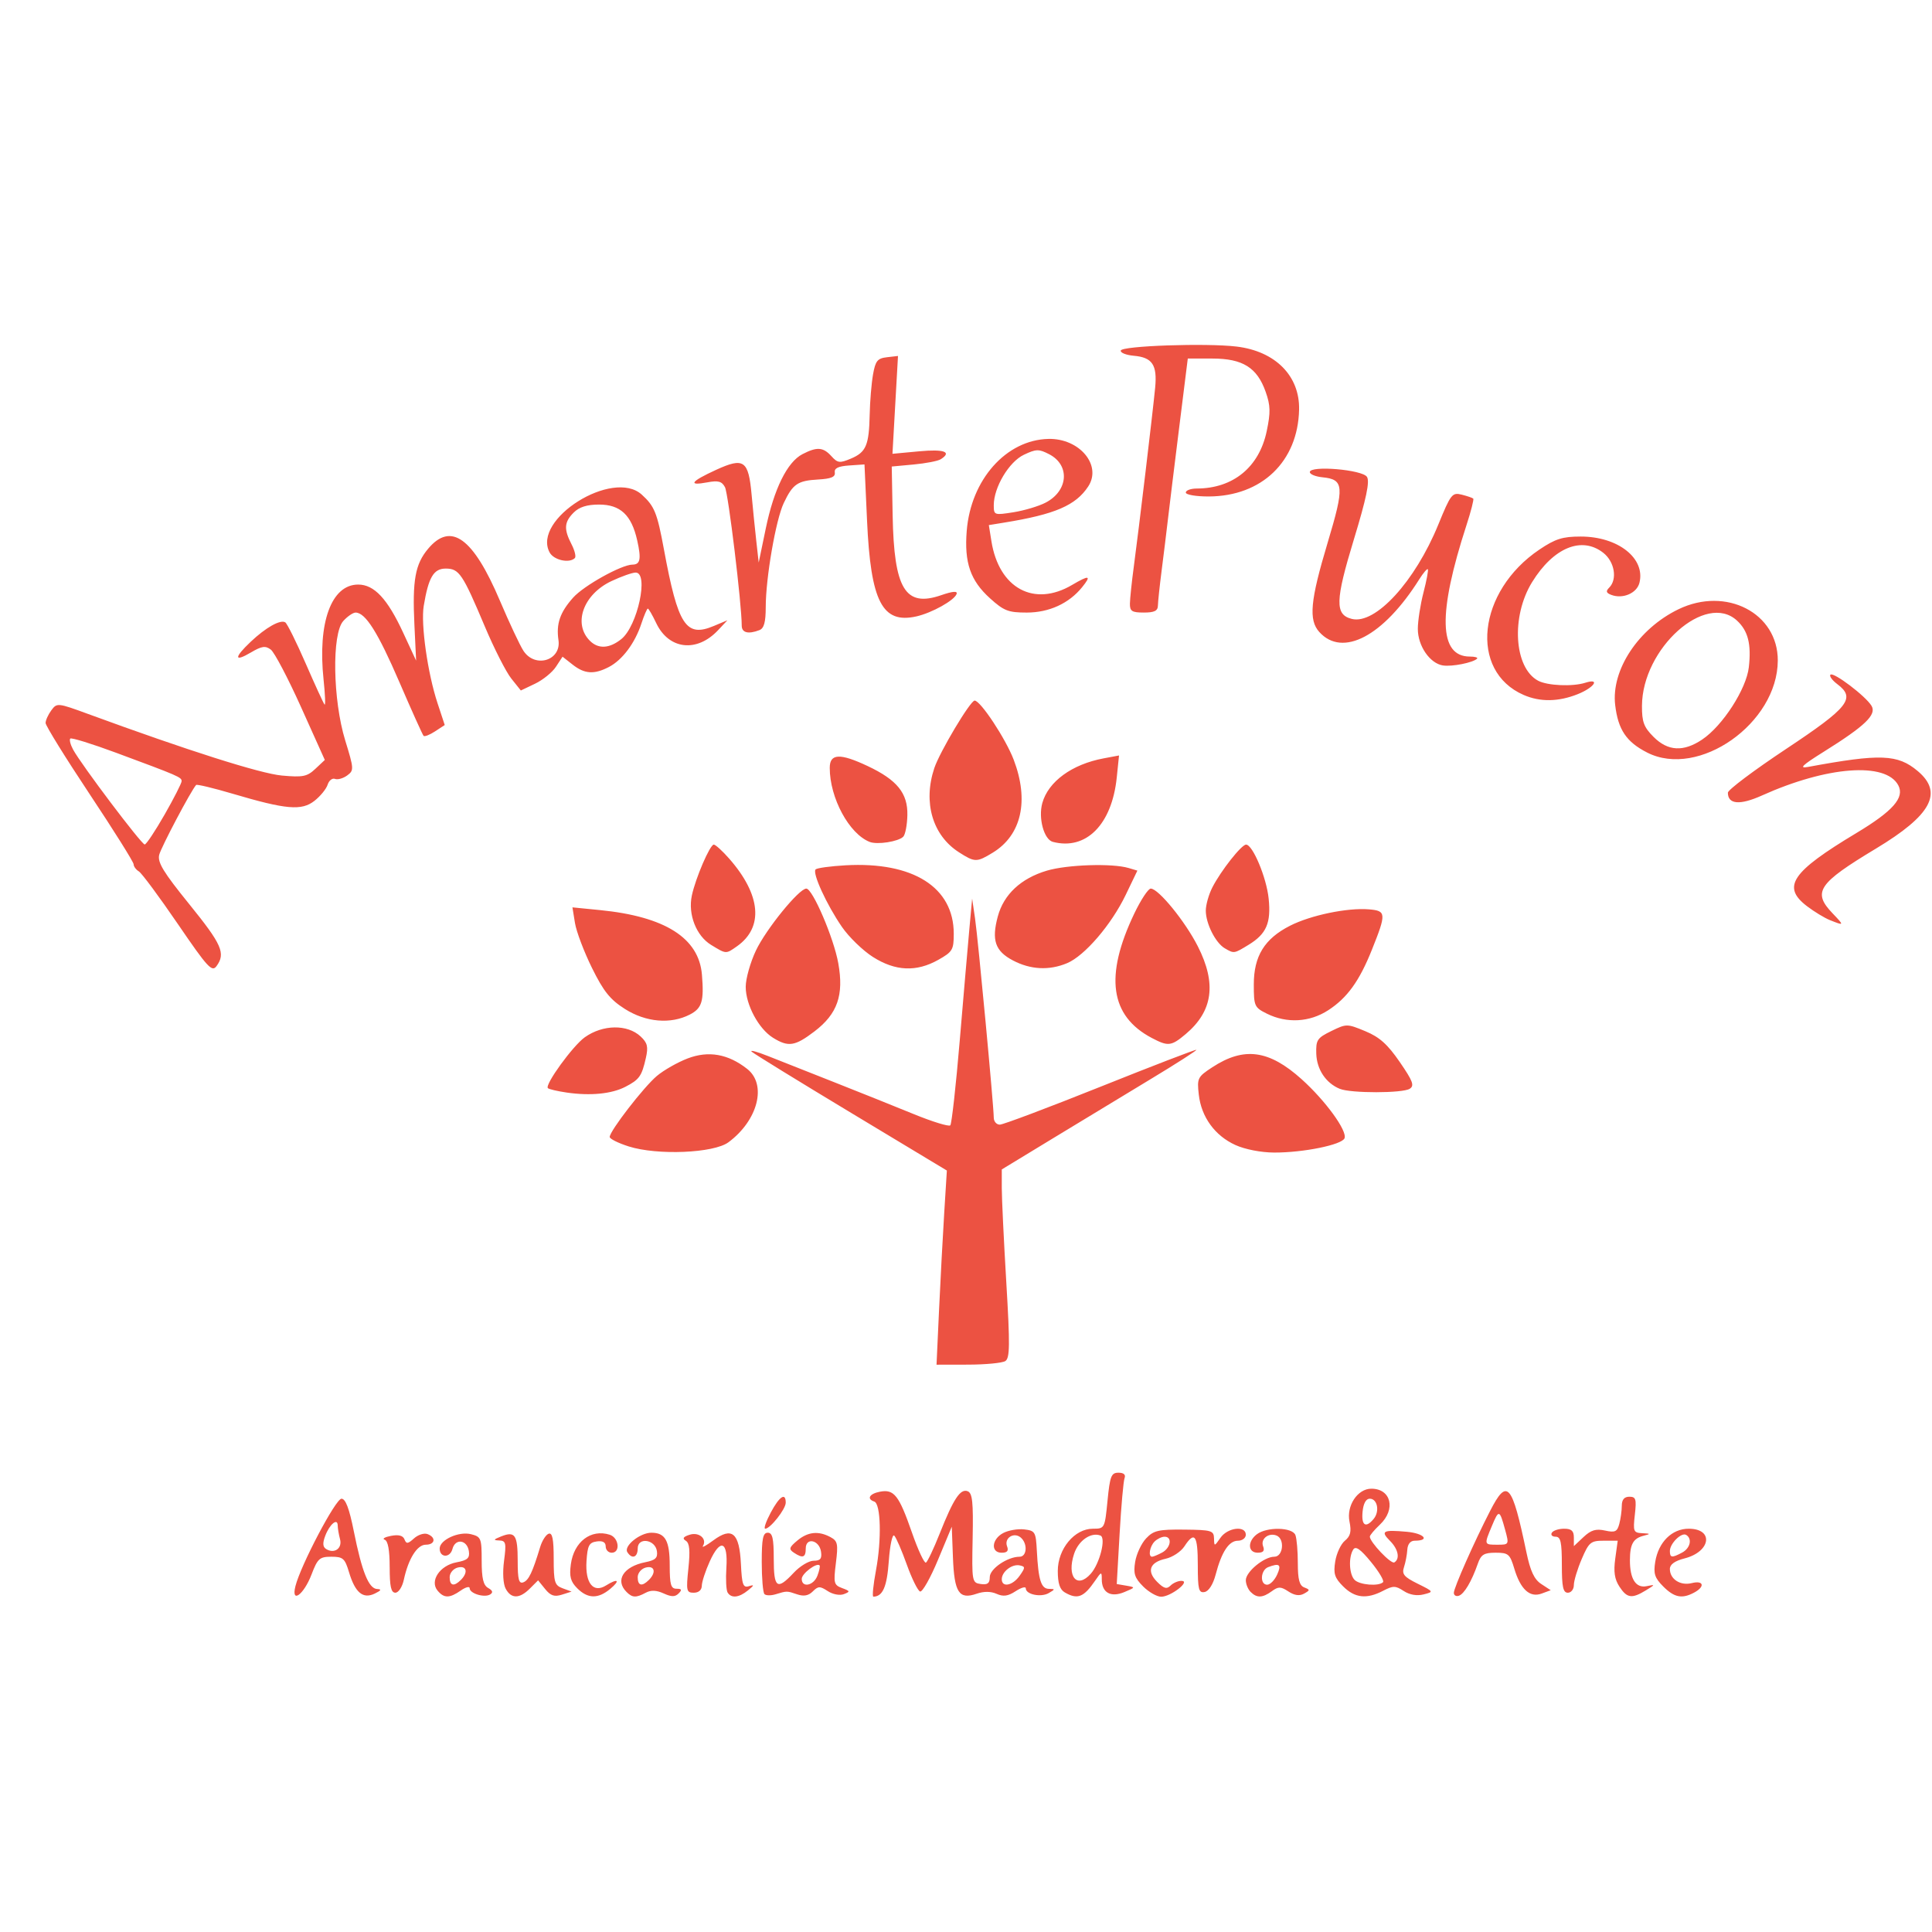 <?xml version="1.0" encoding="UTF-8" standalone="no"?>
<svg
   viewBox="0 0 300 300"
   version="1.1"
   id="svg31"
   sodipodi:docname="amarte.svg"
   width="300"
   height="300"
   inkscape:version="1.1.1 (3bf5ae0d25, 2021-09-20)"
   inkscape:export-filename="C:\Users\suitedoalex\sites\brave-logo-0.png"
   inkscape:export-xdpi="561.73712"
   inkscape:export-ydpi="561.73712"
   xmlns:inkscape="http://www.inkscape.org/namespaces/inkscape"
   xmlns:sodipodi="http://sodipodi.sourceforge.net/DTD/sodipodi-0.dtd"
   xmlns="http://www.w3.org/2000/svg"
   xmlns:svg="http://www.w3.org/2000/svg"
   xmlns:rdf="http://www.w3.org/1999/02/22-rdf-syntax-ns#"
   xmlns:cc="http://creativecommons.org/ns#"
   xmlns:dc="http://purl.org/dc/elements/1.1/">
  <sodipodi:namedview
     pagecolor="#ffffff"
     bordercolor="#666666"
     borderopacity="1"
     objecttolerance="10"
     gridtolerance="10"
     guidetolerance="10"
     inkscape:pageopacity="0"
     inkscape:pageshadow="2"
     inkscape:window-width="1920"
     inkscape:window-height="991"
     id="namedview33"
     showgrid="false"
     inkscape:zoom="0.5212857"
     inkscape:cx="-122.77337"
     inkscape:cy="279.11758"
     inkscape:window-x="1911"
     inkscape:window-y="-9"
     inkscape:window-maximized="1"
     inkscape:current-layer="g29"
     inkscape:pagecheckerboard="0"
     width="500px" />
  <defs
     id="defs17">
    <linearGradient
       x1="0.001"
       y1="61.706"
       x2="121.694"
       y2="61.706"
       id="a"
       gradientTransform="scale(0.923,1.084)"
       gradientUnits="userSpaceOnUse">
      <stop
         stop-color="#F50"
         offset="0%"
         id="stop2" />
      <stop
         stop-color="#F50"
         offset="40.988%"
         id="stop4" />
      <stop
         stop-color="#FF2000"
         offset="58.198%"
         id="stop6" />
      <stop
         stop-color="#FF2000"
         offset="100%"
         id="stop8" />
    </linearGradient>
    <linearGradient
       x1="5.831"
       y1="23.864"
       x2="51.882"
       y2="23.864"
       id="b"
       gradientTransform="scale(1.981,0.505)"
       gradientUnits="userSpaceOnUse">
      <stop
         stop-color="#FF452A"
         offset="0%"
         id="stop11" />
      <stop
         stop-color="#FF2000"
         offset="100%"
         id="stop13" />
    </linearGradient>
    <path
       d="M 87.884,13.077 76.372,0 H 35.94 L 24.428,13.077 c 0,0 -10.108,-2.811 -14.881,1.968 0,0 13.477,-1.218 18.11,6.325 0,0 12.495,2.39 14.18,2.39 1.684,0 5.334,-1.406 8.704,-2.53 3.369,-1.125 5.615,-1.133 5.615,-1.133 0,0 2.246,0.008 5.616,1.133 3.37,1.124 7.02,2.53 8.704,2.53 1.685,0 14.18,-2.39 14.18,-2.39 4.632,-7.543 18.11,-6.325 18.11,-6.325 -4.773,-4.78 -14.882,-1.968 -14.882,-1.968"
       id="c"
       inkscape:connector-curvature="0" />
  </defs>
  <g
     id="g29"
     style="fill:none;fill-rule:evenodd"
     transform="matrix(1.575,0,0,1.575,16.63,763.273)">
    <path
       style="fill:#ec5242;stroke-width:1;fill-opacity:1"
       d="m 18.567,-328.234 c 0.521,-2.075 3.969,-8.625 4.541,-8.625 0.404,0 0.766,0.955 1.217,3.214 0.799,3.995 1.469,5.653 2.299,5.688 0.465,0.019 0.399,0.144 -0.236,0.451 -1.156,0.558 -1.931,-0.084 -2.535,-2.102 -0.411,-1.371 -0.593,-1.531 -1.744,-1.531 -1.157,0 -1.352,0.174 -1.954,1.75 -0.764,2 -2.032,2.923 -1.588,1.156 z m 4.398,-4.636 c -0.123,-0.458 -0.226,-1.065 -0.229,-1.349 -0.008,-0.781 -0.792,-0.133 -1.228,1.015 -0.275,0.724 -0.25,1.097 0.087,1.306 0.811,0.501 1.613,-0.067 1.37,-0.971 z m 9.615,5.07 c -0.795,-0.958 0.226,-2.481 1.871,-2.789 1.078,-0.202 1.315,-0.414 1.218,-1.087 -0.163,-1.14 -1.339,-1.306 -1.62,-0.23 -0.237,0.907 -1.26,0.875 -1.26,-0.04 0,-0.855 1.881,-1.718 3.084,-1.416 0.998,0.251 1.057,0.396 1.057,2.605 0,1.751 0.161,2.43 0.642,2.699 0.443,0.248 0.503,0.445 0.194,0.637 -0.565,0.349 -2.019,-0.091 -2.019,-0.611 0,-0.215 -0.394,-0.114 -0.877,0.224 -1.103,0.772 -1.654,0.775 -2.29,0.008 z m 2.299,-1.052 c 0.748,-0.748 0.567,-1.449 -0.316,-1.219 -0.437,0.114 -0.789,0.538 -0.789,0.949 0,0.852 0.42,0.954 1.104,0.27 z m 4.418,0.868 c -0.251,-0.468 -0.316,-1.59 -0.16,-2.761 0.233,-1.755 0.18,-1.975 -0.479,-1.998 -0.609,-0.021 -0.577,-0.091 0.183,-0.395 1.375,-0.551 1.64,-0.163 1.64,2.403 0,1.843 0.116,2.286 0.556,2.118 0.533,-0.204 0.901,-0.976 1.659,-3.477 0.192,-0.633 0.571,-1.225 0.842,-1.315 0.361,-0.12 0.493,0.534 0.493,2.446 0,2.34 0.091,2.643 0.881,2.935 l 0.881,0.326 -0.955,0.303 c -0.736,0.234 -1.115,0.106 -1.65,-0.555 l -0.695,-0.858 -0.808,0.808 c -1.022,1.022 -1.846,1.029 -2.386,0.02 z m 7.054,-0.046 c -0.658,-0.658 -0.791,-1.157 -0.631,-2.356 0.299,-2.23 1.979,-3.511 3.832,-2.923 0.913,0.29 1.078,1.775 0.197,1.775 -0.325,0 -0.592,-0.279 -0.592,-0.619 0,-0.416 -0.291,-0.578 -0.887,-0.493 -0.752,0.107 -0.905,0.402 -1.005,1.935 -0.141,2.174 0.668,3.189 1.919,2.407 1.18,-0.737 1.451,-0.524 0.423,0.333 -1.201,1.001 -2.215,0.983 -3.256,-0.059 z m 4.858,0.361 c -1.152,-1.152 -0.3,-2.5 1.853,-2.93 1.002,-0.2 1.24,-0.426 1.146,-1.087 -0.166,-1.166 -1.894,-1.412 -1.894,-0.27 0,0.889 -0.574,1.089 -1.026,0.358 -0.37,-0.599 1.256,-1.908 2.371,-1.908 1.372,0 1.81,0.783 1.81,3.234 0,1.89 0.117,2.288 0.671,2.288 0.513,0 0.562,0.109 0.208,0.463 -0.354,0.354 -0.702,0.353 -1.482,-0.002 -0.704,-0.321 -1.248,-0.342 -1.76,-0.068 -0.961,0.514 -1.32,0.5 -1.897,-0.077 z m 2.209,-1.183 c 0.748,-0.748 0.567,-1.449 -0.316,-1.219 -0.437,0.114 -0.789,0.538 -0.789,0.949 0,0.852 0.42,0.954 1.104,0.27 z m 7.759,1.243 c -0.14,-0.227 -0.195,-1.321 -0.122,-2.431 0.175,-2.643 -0.592,-2.943 -1.637,-0.641 -0.427,0.941 -0.78,2.021 -0.785,2.401 -0.005,0.423 -0.312,0.69 -0.791,0.69 -0.723,0 -0.763,-0.185 -0.531,-2.405 0.184,-1.757 0.115,-2.489 -0.255,-2.718 -0.366,-0.226 -0.26,-0.391 0.383,-0.596 0.923,-0.293 1.74,0.409 1.301,1.118 -0.125,0.202 0.338,-0.05 1.028,-0.56 1.849,-1.367 2.571,-0.751 2.721,2.322 0.1,2.056 0.214,2.374 0.789,2.195 0.549,-0.172 0.532,-0.096 -0.094,0.414 -0.885,0.721 -1.642,0.801 -2.007,0.211 z m 3.632,0.155 c -0.147,-0.147 -0.267,-1.569 -0.267,-3.16 0,-2.308 0.12,-2.892 0.592,-2.892 0.465,0 0.592,0.548 0.592,2.564 0,2.91 0.328,3.14 1.972,1.381 0.608,-0.651 1.49,-1.183 1.961,-1.183 0.66,0 0.827,-0.201 0.729,-0.883 -0.166,-1.166 -1.507,-1.459 -1.507,-0.329 0,0.904 -0.294,1.005 -1.183,0.409 -0.505,-0.338 -0.455,-0.511 0.34,-1.177 1.045,-0.876 2.087,-0.988 3.277,-0.351 0.714,0.382 0.774,0.67 0.537,2.566 -0.246,1.97 -0.198,2.161 0.614,2.461 0.797,0.295 0.813,0.352 0.17,0.598 -0.402,0.154 -1.09,0.024 -1.584,-0.3 -0.768,-0.503 -0.947,-0.5 -1.478,0.032 -0.421,0.421 -0.886,0.508 -1.536,0.288 -1.032,-0.35 -0.996,-0.35 -2.143,-0.003 -0.45,0.136 -0.938,0.127 -1.085,-0.02 z m 5.221,-1.812 c 0.185,-0.488 0.283,-0.946 0.218,-1.018 -0.281,-0.312 -1.763,0.804 -1.763,1.328 0,0.909 1.172,0.674 1.544,-0.31 z m 5.775,-0.54 c 0.566,-3.013 0.477,-6.558 -0.17,-6.773 -0.777,-0.259 -0.479,-0.773 0.564,-0.972 1.388,-0.265 1.871,0.349 3.143,4.005 0.606,1.74 1.231,3.084 1.39,2.986 0.159,-0.098 0.765,-1.378 1.347,-2.844 1.373,-3.456 2.041,-4.47 2.764,-4.193 0.469,0.18 0.563,1.06 0.492,4.622 -0.085,4.292 -0.065,4.403 0.801,4.526 0.672,0.096 0.887,-0.07 0.887,-0.68 0,-0.818 1.742,-2.01 2.939,-2.01 0.739,0 0.811,-1.315 0.105,-1.901 -0.678,-0.562 -1.647,0.071 -1.338,0.875 0.172,0.447 0.016,0.631 -0.534,0.631 -1.095,0 -0.996,-1.327 0.146,-1.938 0.507,-0.271 1.439,-0.434 2.071,-0.362 1.082,0.123 1.155,0.246 1.252,2.103 0.151,2.893 0.42,3.746 1.186,3.759 0.638,0.011 0.637,0.039 -0.015,0.418 -0.764,0.445 -2.26,0.136 -2.26,-0.466 0,-0.207 -0.45,-0.082 -1,0.278 -0.75,0.492 -1.218,0.557 -1.874,0.263 -0.566,-0.254 -1.258,-0.259 -1.967,-0.013 -1.743,0.605 -2.211,-0.11 -2.342,-3.584 l -0.115,-3.022 -1.357,3.262 c -0.746,1.794 -1.541,3.201 -1.766,3.126 -0.225,-0.075 -0.815,-1.27 -1.311,-2.656 -0.496,-1.386 -1.052,-2.67 -1.236,-2.854 -0.184,-0.184 -0.425,0.939 -0.537,2.496 -0.183,2.557 -0.59,3.499 -1.521,3.523 -0.129,0.003 -0.013,-1.169 0.257,-2.605 z m 14.165,0.54 c 0.568,-0.807 0.568,-0.899 0.004,-1.019 -0.757,-0.16 -1.767,0.619 -1.767,1.363 0,0.848 1.072,0.638 1.763,-0.344 z m 4.449,1.645 c -0.49,-0.285 -0.69,-0.9 -0.69,-2.116 0,-2.18 1.649,-4.164 3.46,-4.164 1.161,0 1.174,-0.024 1.443,-2.761 0.239,-2.43 0.369,-2.761 1.079,-2.761 0.519,0 0.734,0.192 0.601,0.537 -0.113,0.295 -0.333,2.765 -0.488,5.488 l -0.282,4.951 0.939,0.161 c 0.926,0.159 0.923,0.168 -0.194,0.634 -1.336,0.558 -2.22,0.058 -2.22,-1.257 0,-0.784 -0.036,-0.776 -0.667,0.147 -1.114,1.628 -1.736,1.866 -2.981,1.141 z m 2.562,-1.842 c 0.884,-0.995 1.527,-3.547 0.949,-3.767 -0.936,-0.356 -2.163,0.498 -2.594,1.806 -0.745,2.256 0.289,3.488 1.646,1.961 z m 5.163,1.253 c -0.838,-0.838 -0.975,-1.261 -0.787,-2.423 0.126,-0.774 0.609,-1.813 1.075,-2.309 0.74,-0.787 1.214,-0.897 3.763,-0.871 2.684,0.028 2.918,0.096 2.937,0.859 0.02,0.818 0.028,0.817 0.64,-0.059 0.705,-1.01 2.495,-1.223 2.495,-0.296 0,0.325 -0.349,0.592 -0.775,0.592 -0.891,0 -1.611,1.096 -2.202,3.351 -0.249,0.951 -0.679,1.627 -1.085,1.705 -0.582,0.112 -0.672,-0.245 -0.672,-2.661 0,-2.956 -0.308,-3.385 -1.322,-1.838 -0.343,0.523 -1.174,1.073 -1.847,1.22 -1.574,0.346 -1.895,1.222 -0.835,2.283 0.657,0.657 0.943,0.736 1.317,0.362 0.263,-0.263 0.753,-0.472 1.089,-0.465 0.923,0.02 -1.065,1.565 -2.014,1.565 -0.42,0 -1.22,-0.457 -1.778,-1.015 z m 1.866,-3.338 c 0.859,-0.46 1.036,-1.564 0.25,-1.564 -0.282,0 -0.726,0.213 -0.986,0.473 -0.483,0.483 -0.653,1.499 -0.25,1.499 0.123,0 0.566,-0.184 0.986,-0.408 z m 8.73,3.879 c -0.26,-0.26 -0.473,-0.78 -0.473,-1.155 0,-0.832 1.804,-2.316 2.814,-2.316 0.873,0 1.048,-1.768 0.207,-2.091 -0.791,-0.303 -1.592,0.345 -1.316,1.065 0.172,0.447 0.016,0.631 -0.534,0.631 -0.972,0 -1.024,-1.105 -0.086,-1.817 0.99,-0.752 3.505,-0.702 3.803,0.075 0.132,0.343 0.239,1.591 0.239,2.773 0,1.612 0.159,2.21 0.635,2.393 0.578,0.222 0.576,0.277 -0.021,0.611 -0.446,0.249 -0.939,0.182 -1.539,-0.212 -0.756,-0.496 -0.991,-0.5 -1.632,-0.031 -0.919,0.672 -1.479,0.692 -2.097,0.074 z m 2.61,-1.696 c 0.456,-1 0.244,-1.179 -0.882,-0.747 -0.757,0.291 -0.837,1.733 -0.096,1.733 0.291,0 0.731,-0.444 0.978,-0.986 z m 6.515,1.154 c -0.846,-0.846 -0.976,-1.257 -0.783,-2.465 0.128,-0.798 0.556,-1.716 0.952,-2.042 0.552,-0.454 0.658,-0.892 0.455,-1.882 -0.321,-1.562 0.795,-3.246 2.152,-3.246 1.96,0 2.443,2.043 0.839,3.55 -0.542,0.51 -0.986,1.039 -0.986,1.176 0,0.54 2.094,2.74 2.417,2.54 0.578,-0.357 0.385,-1.308 -0.431,-2.124 -0.965,-0.965 -0.698,-1.108 1.661,-0.894 1.707,0.155 2.338,0.88 0.767,0.88 -0.413,0 -0.687,0.338 -0.72,0.887 -0.029,0.488 -0.176,1.261 -0.327,1.718 -0.228,0.692 -0.003,0.965 1.344,1.631 1.599,0.791 1.606,0.804 0.581,1.061 -0.656,0.165 -1.373,0.04 -1.953,-0.34 -0.81,-0.531 -1.045,-0.533 -2.029,-0.02 -1.622,0.846 -2.79,0.718 -3.938,-0.43 z m 3.928,-0.416 c 0.136,-0.136 -0.395,-1.032 -1.181,-1.991 -1.042,-1.271 -1.517,-1.605 -1.754,-1.231 -0.482,0.76 -0.405,2.456 0.136,2.997 0.498,0.498 2.375,0.649 2.798,0.225 z m -0.921,-6.241 c 0.614,-0.74 0.373,-1.991 -0.384,-1.991 -0.373,0 -0.631,0.466 -0.71,1.282 -0.131,1.363 0.313,1.651 1.094,0.709 z m 7.904,7.29 c 0,-0.495 1.996,-5.003 3.582,-8.089 1.676,-3.262 2.15,-2.72 3.572,4.085 0.389,1.862 0.769,2.677 1.462,3.131 l 0.937,0.614 -0.89,0.329 c -1.169,0.432 -2.086,-0.402 -2.702,-2.455 -0.432,-1.442 -0.584,-1.571 -1.845,-1.571 -1.145,0 -1.438,0.181 -1.753,1.085 -0.61,1.748 -1.341,2.982 -1.87,3.157 -0.271,0.09 -0.493,-0.038 -0.493,-0.285 z m 5.054,-6.224 c -0.545,-1.995 -0.615,-2.015 -1.302,-0.369 -0.779,1.865 -0.784,1.848 0.555,1.848 1.139,0 1.147,-0.015 0.748,-1.479 z m 11.271,5.61 c -0.48,-0.732 -0.589,-1.465 -0.411,-2.761 l 0.242,-1.765 h -1.387 c -1.272,0 -1.451,0.15 -2.162,1.808 -0.426,0.994 -0.775,2.148 -0.775,2.564 0,0.416 -0.266,0.756 -0.592,0.756 -0.47,0 -0.592,-0.57 -0.592,-2.761 0,-2.238 -0.117,-2.761 -0.615,-2.761 -0.338,0 -0.505,-0.177 -0.371,-0.394 0.134,-0.217 0.677,-0.394 1.207,-0.394 0.726,0 0.963,0.211 0.963,0.858 v 0.858 l 0.954,-0.896 c 0.734,-0.69 1.222,-0.837 2.118,-0.64 0.989,0.217 1.201,0.119 1.407,-0.652 0.134,-0.499 0.246,-1.307 0.248,-1.795 0.003,-0.603 0.242,-0.887 0.746,-0.887 0.644,0 0.714,0.231 0.54,1.775 -0.186,1.654 -0.136,1.778 0.739,1.821 0.813,0.04 0.833,0.072 0.15,0.243 -1.045,0.261 -1.367,0.823 -1.374,2.4 -0.008,1.881 0.586,2.801 1.665,2.576 0.852,-0.178 0.848,-0.159 -0.093,0.416 -1.381,0.844 -1.858,0.777 -2.607,-0.366 z m 4.317,-0.018 c -0.838,-0.838 -0.975,-1.261 -0.787,-2.423 0.316,-1.949 1.647,-3.267 3.299,-3.267 2.506,0 2.184,2.27 -0.416,2.929 -0.95,0.241 -1.44,0.594 -1.44,1.036 0,1.01 1.037,1.679 2.164,1.396 1.172,-0.294 1.328,0.347 0.228,0.936 -1.196,0.64 -1.953,0.489 -3.049,-0.607 z m 1.866,-3.338 c 0.802,-0.429 1.016,-1.361 0.4,-1.741 -0.463,-0.286 -1.609,0.845 -1.609,1.586 0,0.671 0.198,0.696 1.209,0.155 z m -127.425,1.427 c 0,-1.674 -0.167,-2.587 -0.493,-2.696 -0.271,-0.091 0.009,-0.261 0.623,-0.379 0.754,-0.144 1.185,-0.032 1.331,0.346 0.179,0.468 0.334,0.452 0.94,-0.097 0.399,-0.361 0.998,-0.552 1.332,-0.424 0.867,0.333 0.749,1.046 -0.172,1.046 -0.849,0 -1.719,1.387 -2.163,3.451 -0.154,0.715 -0.524,1.282 -0.836,1.282 -0.426,0 -0.56,-0.607 -0.56,-2.531 z m 37.563,-5.358 c 0.864,-1.619 1.485,-2.032 1.485,-0.989 0,0.634 -1.524,2.567 -2.023,2.567 -0.167,0 0.076,-0.71 0.539,-1.578 z m 16.602,-20.017 c 0.138,-2.983 0.368,-7.289 0.51,-9.57 l 0.259,-4.147 -9.422,-5.675 c -5.182,-3.121 -9.599,-5.839 -9.816,-6.04 -0.217,-0.201 0.493,-0.013 1.578,0.416 1.085,0.429 4.013,1.587 6.508,2.572 2.495,0.985 6.045,2.408 7.889,3.163 1.844,0.754 3.465,1.252 3.602,1.106 0.137,-0.146 0.556,-3.904 0.93,-8.351 0.375,-4.447 0.803,-9.417 0.952,-11.044 l 0.271,-2.958 0.288,1.972 c 0.301,2.064 1.838,18.426 1.843,19.623 0.002,0.38 0.27,0.69 0.597,0.69 0.327,0 4.797,-1.683 9.933,-3.74 5.137,-2.057 9.387,-3.693 9.444,-3.635 0.058,0.058 -1.972,1.359 -4.51,2.891 -2.538,1.533 -6.878,4.162 -9.644,5.844 l -5.029,3.057 v 1.833 c 0,1.008 0.2,5.182 0.444,9.275 0.372,6.239 0.356,7.498 -0.099,7.786 -0.298,0.189 -1.945,0.346 -3.66,0.35 l -3.118,0.006 z m -30.598,-16.094 c -1.03,-0.327 -1.874,-0.747 -1.874,-0.934 0,-0.586 3.353,-4.923 4.648,-6.013 0.681,-0.573 2.049,-1.351 3.041,-1.73 2.053,-0.784 3.987,-0.443 5.866,1.035 1.965,1.545 1.063,5.074 -1.848,7.232 -1.449,1.075 -7.008,1.306 -9.832,0.41 z m 59.815,-0.139 c -2.024,-0.919 -3.362,-2.76 -3.61,-4.967 -0.183,-1.622 -0.12,-1.749 1.334,-2.701 3.123,-2.044 5.585,-1.714 8.803,1.179 2.352,2.115 4.513,5.087 4.232,5.82 -0.248,0.646 -4.069,1.423 -6.94,1.412 -1.288,-0.004 -2.873,-0.313 -3.819,-0.743 z m -65.921,-5.172 c -0.918,-0.133 -1.756,-0.328 -1.862,-0.435 -0.331,-0.331 2.457,-4.175 3.639,-5.016 1.772,-1.262 4.196,-1.298 5.5,-0.083 0.677,0.631 0.771,1.014 0.521,2.123 -0.405,1.795 -0.644,2.132 -2.014,2.841 -1.359,0.703 -3.445,0.909 -5.783,0.571 z m 76.215,-0.366 c -1.369,-0.56 -2.273,-1.909 -2.321,-3.464 -0.042,-1.354 0.092,-1.556 1.479,-2.233 1.496,-0.731 1.558,-0.73 3.353,0.012 1.399,0.579 2.196,1.291 3.395,3.034 1.301,1.89 1.468,2.339 0.986,2.644 -0.709,0.448 -5.8,0.453 -6.892,0.006 z m -55.878,-5.034 c -1.422,-0.882 -2.695,-3.256 -2.695,-5.025 0,-0.797 0.452,-2.405 1.004,-3.572 1.001,-2.115 4.25,-6.112 4.97,-6.112 0.62,0 2.702,4.856 3.151,7.349 0.568,3.156 -0.076,5.002 -2.351,6.734 -1.921,1.463 -2.569,1.562 -4.079,0.626 z m 37.34,0.018 c -4.117,-2.17 -4.672,-6.093 -1.734,-12.25 0.65,-1.363 1.384,-2.478 1.631,-2.478 0.756,0 3.386,3.223 4.637,5.684 1.872,3.681 1.496,6.4 -1.197,8.666 -1.416,1.191 -1.726,1.227 -3.337,0.378 z m -51.949,-2.862 c -1.455,-0.923 -2.097,-1.724 -3.243,-4.043 -0.785,-1.591 -1.54,-3.585 -1.677,-4.432 l -0.249,-1.54 2.724,0.27 c 6.407,0.634 9.744,2.75 10.043,6.366 0.216,2.615 0.005,3.312 -1.186,3.928 -1.891,0.978 -4.335,0.769 -6.413,-0.549 z m 63.289,0.462 c -1.221,-0.607 -1.282,-0.745 -1.282,-2.875 0,-2.793 1.047,-4.497 3.55,-5.78 2.041,-1.045 5.675,-1.802 7.806,-1.625 1.707,0.142 1.725,0.391 0.286,3.985 -1.238,3.092 -2.433,4.746 -4.309,5.963 -1.833,1.189 -4.082,1.312 -6.051,0.332 z M 6.966,-393.534 c -1.824,-2.67 -3.549,-4.997 -3.834,-5.171 -0.285,-0.173 -0.518,-0.492 -0.518,-0.707 0,-0.215 -1.952,-3.329 -4.339,-6.919 -2.386,-3.59 -4.339,-6.743 -4.339,-7.007 0,-0.264 0.254,-0.825 0.564,-1.246 0.553,-0.751 0.621,-0.745 3.648,0.365 9.838,3.607 16.961,5.87 19.081,6.063 2.077,0.188 2.488,0.106 3.304,-0.661 l 0.932,-0.876 -2.337,-5.195 c -1.285,-2.857 -2.63,-5.416 -2.989,-5.685 -0.534,-0.401 -0.89,-0.349 -1.962,0.283 -1.665,0.983 -1.678,0.514 -0.027,-1.048 1.494,-1.414 2.929,-2.222 3.414,-1.922 0.188,0.116 1.096,1.944 2.018,4.061 0.922,2.118 1.758,3.939 1.859,4.047 0.1,0.108 0.056,-1 -0.099,-2.463 -0.596,-5.63 0.766,-9.37 3.412,-9.37 1.581,0 2.884,1.394 4.438,4.749 l 1.275,2.752 -0.169,-3.534 c -0.21,-4.397 0.076,-5.982 1.357,-7.504 2.245,-2.668 4.433,-1.085 7.065,5.111 0.934,2.197 1.982,4.429 2.329,4.958 1.146,1.749 3.746,0.956 3.452,-1.052 -0.237,-1.618 0.147,-2.735 1.444,-4.191 1.05,-1.18 4.764,-3.247 5.85,-3.256 0.776,-0.006 0.882,-0.548 0.468,-2.392 -0.562,-2.501 -1.659,-3.529 -3.767,-3.529 -1.18,0 -1.949,0.243 -2.495,0.789 -0.939,0.939 -0.986,1.63 -0.213,3.125 0.317,0.613 0.465,1.225 0.329,1.361 -0.546,0.546 -2.084,0.203 -2.49,-0.557 -1.75,-3.269 6.234,-8.28 9.083,-5.701 1.257,1.138 1.521,1.788 2.189,5.404 1.387,7.506 2.167,8.705 4.916,7.55 l 1.343,-0.565 -0.921,0.981 c -2.097,2.232 -4.859,1.914 -6.1,-0.703 -0.373,-0.785 -0.744,-1.428 -0.826,-1.428 -0.081,0 -0.367,0.666 -0.635,1.479 -0.637,1.934 -1.877,3.59 -3.203,4.279 -1.455,0.756 -2.396,0.695 -3.573,-0.231 l -0.997,-0.784 -0.653,0.997 c -0.359,0.548 -1.285,1.298 -2.056,1.666 l -1.403,0.669 -0.941,-1.178 c -0.518,-0.648 -1.69,-2.953 -2.605,-5.122 -2.2,-5.218 -2.539,-5.719 -3.862,-5.719 -1.19,0 -1.698,0.862 -2.165,3.675 -0.301,1.813 0.382,6.633 1.36,9.597 l 0.71,2.152 -0.952,0.624 c -0.524,0.343 -1.033,0.543 -1.132,0.444 -0.099,-0.099 -1.169,-2.475 -2.379,-5.28 -2.12,-4.917 -3.352,-6.875 -4.327,-6.875 -0.254,0 -0.8,0.374 -1.213,0.832 -1.14,1.262 -1.034,7.783 0.191,11.77 0.867,2.82 0.874,2.959 0.189,3.46 -0.393,0.287 -0.932,0.439 -1.198,0.336 -0.266,-0.102 -0.592,0.156 -0.725,0.573 -0.132,0.417 -0.716,1.132 -1.296,1.588 -1.267,0.996 -2.786,0.865 -8.072,-0.7 -1.9,-0.562 -3.519,-0.95 -3.598,-0.862 -0.516,0.581 -3.448,6.13 -3.637,6.883 -0.186,0.74 0.403,1.709 2.961,4.867 3.223,3.98 3.606,4.851 2.688,6.108 -0.45,0.615 -0.868,0.159 -3.821,-4.165 z m -1.295,-10.775 c 0.922,-1.615 1.676,-3.097 1.676,-3.292 0,-0.391 -0.25,-0.5 -6.472,-2.807 -2.366,-0.877 -4.393,-1.505 -4.504,-1.394 -0.111,0.111 0.015,0.6 0.279,1.088 0.802,1.482 6.752,9.368 7.058,9.354 0.157,-0.007 1.04,-1.334 1.962,-2.949 z m 45.027,-17.301 c 1.598,-1.279 2.735,-6.558 1.412,-6.558 -0.328,0 -1.4,0.378 -2.383,0.84 -2.774,1.304 -3.819,4.195 -2.129,5.885 0.832,0.832 1.925,0.773 3.099,-0.167 z m 24.809,31.343 c -0.994,-0.631 -2.373,-1.968 -3.063,-2.971 -1.512,-2.198 -2.939,-5.318 -2.592,-5.665 0.138,-0.138 1.465,-0.32 2.948,-0.404 6.655,-0.376 10.672,2.162 10.672,6.742 0,1.59 -0.118,1.788 -1.533,2.583 -2.152,1.209 -4.22,1.118 -6.431,-0.285 z m 13.788,0.334 c -1.745,-0.921 -2.11,-1.992 -1.48,-4.333 0.584,-2.171 2.282,-3.755 4.837,-4.514 2.013,-0.598 6.432,-0.741 8.056,-0.261 l 0.868,0.257 -1.154,2.399 c -1.412,2.935 -4.048,6.004 -5.777,6.727 -1.772,0.74 -3.604,0.646 -5.349,-0.275 z m -29.744,-1.525 c -1.469,-0.896 -2.295,-3.007 -1.902,-4.862 0.366,-1.728 1.787,-5.028 2.165,-5.028 0.168,0 0.853,0.624 1.522,1.386 3.136,3.571 3.415,6.783 0.752,8.648 -1.093,0.766 -1.039,0.769 -2.536,-0.144 z m 50.643,0.334 c -0.913,-0.532 -1.873,-2.436 -1.873,-3.715 0,-0.564 0.291,-1.593 0.646,-2.288 0.839,-1.64 2.871,-4.22 3.324,-4.22 0.654,0 2.013,3.24 2.226,5.31 0.25,2.419 -0.216,3.494 -1.981,4.57 -1.444,0.88 -1.424,0.877 -2.341,0.343 z m 59.669,-2.774 c -0.536,-0.214 -1.556,-0.833 -2.268,-1.376 -2.514,-1.918 -1.537,-3.368 4.858,-7.209 3.625,-2.177 4.787,-3.503 4.137,-4.718 -1.238,-2.313 -7.018,-1.879 -13.439,1.011 -2.174,0.978 -3.358,0.88 -3.358,-0.278 0,-0.275 2.574,-2.208 5.719,-4.296 6.2,-4.116 6.912,-5.014 5.071,-6.403 -0.505,-0.381 -0.81,-0.8 -0.679,-0.932 0.298,-0.298 3.464,2.1 4.05,3.067 0.528,0.872 -0.622,1.977 -4.728,4.542 -2.107,1.317 -2.459,1.655 -1.546,1.487 7.17,-1.325 8.849,-1.262 10.835,0.409 2.536,2.134 1.337,4.354 -4.13,7.643 -5.713,3.437 -6.278,4.284 -4.265,6.385 1.162,1.213 1.155,1.232 -0.259,0.667 z m -85.884,-6.698 c -2.599,-1.665 -3.55,-4.911 -2.427,-8.286 0.535,-1.607 3.555,-6.665 3.979,-6.665 0.577,0 3.064,3.766 3.852,5.833 1.536,4.031 0.77,7.431 -2.061,9.158 -1.59,0.97 -1.771,0.968 -3.343,-0.039 z m -8.789,-1.015 c -2.03,-0.789 -3.944,-4.333 -3.944,-7.303 0,-1.421 1.003,-1.468 3.747,-0.174 2.895,1.365 3.953,2.674 3.906,4.832 -0.021,0.969 -0.204,1.927 -0.407,2.13 -0.484,0.484 -2.551,0.806 -3.302,0.515 z m 18.049,-0.008 c -0.875,-0.229 -1.448,-2.347 -1.036,-3.826 0.592,-2.122 2.921,-3.82 6.041,-4.405 l 1.522,-0.285 -0.224,2.174 c -0.479,4.639 -3.024,7.201 -6.303,6.343 z m 58.595,-8.805 c -2.05,-1.044 -2.864,-2.254 -3.152,-4.681 -0.409,-3.454 2.283,-7.531 6.238,-9.445 4.695,-2.273 9.813,0.371 9.794,5.059 -0.025,6.18 -7.802,11.655 -12.88,9.068 z m 5.436,-1.291 c 2.012,-1.353 4.346,-4.975 4.588,-7.118 0.257,-2.276 -0.072,-3.581 -1.157,-4.591 -3.088,-2.877 -9.353,2.735 -9.378,8.401 -0.007,1.585 0.185,2.097 1.144,3.057 1.416,1.416 2.952,1.497 4.804,0.252 z m -17.612,-4.387 c -5.411,-2.357 -4.557,-10.221 1.556,-14.335 1.575,-1.06 2.281,-1.282 4.075,-1.282 3.671,0 6.392,2.145 5.785,4.562 -0.259,1.03 -1.649,1.623 -2.784,1.187 -0.502,-0.193 -0.549,-0.362 -0.198,-0.713 0.824,-0.824 0.532,-2.555 -0.579,-3.429 -2.124,-1.671 -4.912,-0.527 -7.018,2.88 -2.098,3.394 -1.792,8.452 0.588,9.726 0.921,0.493 3.394,0.601 4.648,0.203 1.519,-0.482 0.894,0.469 -0.737,1.121 -1.904,0.762 -3.709,0.789 -5.336,0.08 z m -7.96,-2.907 c -1.291,-0.207 -2.473,-1.929 -2.473,-3.605 0,-0.791 0.252,-2.409 0.559,-3.595 0.308,-1.186 0.499,-2.216 0.426,-2.29 -0.073,-0.073 -0.45,0.37 -0.837,0.986 -3.532,5.615 -7.564,7.744 -9.86,5.206 -1.071,-1.184 -0.895,-3.087 0.813,-8.78 1.68,-5.6 1.628,-6.263 -0.508,-6.475 -0.683,-0.068 -1.242,-0.298 -1.242,-0.511 0,-0.679 5.186,-0.244 5.636,0.473 0.287,0.457 -0.065,2.134 -1.294,6.171 -1.841,6.047 -1.877,7.41 -0.203,7.83 2.321,0.583 6.229,-3.676 8.525,-9.29 1.235,-3.022 1.372,-3.197 2.311,-2.961 0.549,0.138 1.061,0.313 1.138,0.39 0.077,0.077 -0.225,1.261 -0.671,2.63 -2.838,8.719 -2.729,12.943 0.333,12.943 0.507,0 0.828,0.094 0.713,0.209 -0.394,0.394 -2.485,0.808 -3.365,0.667 z m -69.13,-3.934 c 0.003,-2.085 -1.323,-13.028 -1.652,-13.645 -0.309,-0.578 -0.666,-0.676 -1.735,-0.475 -1.966,0.369 -1.651,-0.082 0.861,-1.232 2.739,-1.254 3.192,-0.939 3.499,2.435 0.119,1.302 0.325,3.343 0.458,4.536 l 0.243,2.169 0.696,-3.353 c 0.813,-3.918 2.116,-6.558 3.619,-7.335 1.433,-0.741 2.04,-0.698 2.855,0.203 0.611,0.675 0.817,0.701 1.915,0.239 1.503,-0.632 1.792,-1.308 1.857,-4.348 0.028,-1.302 0.175,-3.077 0.328,-3.944 0.237,-1.348 0.437,-1.596 1.37,-1.704 l 1.093,-0.126 -0.273,4.823 -0.273,4.823 2.627,-0.245 c 2.482,-0.232 3.269,0.057 2.133,0.782 -0.271,0.173 -1.469,0.406 -2.662,0.516 l -2.169,0.201 0.089,4.822 c 0.135,7.265 1.24,9.084 4.779,7.865 1.145,-0.394 1.631,-0.435 1.529,-0.128 -0.21,0.629 -2.43,1.871 -3.964,2.217 -3.366,0.759 -4.504,-1.447 -4.867,-9.428 l -0.253,-5.555 -1.51,0.104 c -1.083,0.074 -1.484,0.271 -1.418,0.694 0.069,0.437 -0.358,0.616 -1.64,0.689 -2.027,0.115 -2.499,0.438 -3.394,2.326 -0.782,1.648 -1.772,7.371 -1.774,10.257 -0.001,1.485 -0.169,2.093 -0.625,2.268 -1.102,0.423 -1.743,0.257 -1.742,-0.451 z m 24.477,-2.688 c -1.935,-1.748 -2.546,-3.518 -2.294,-6.649 0.405,-5.049 3.894,-8.973 8.06,-9.065 3.058,-0.068 5.287,2.597 3.919,4.685 -1.225,1.87 -3.275,2.753 -8.274,3.564 l -1.525,0.248 0.255,1.593 c 0.742,4.643 4.204,6.517 7.953,4.306 1.7,-1.003 1.938,-0.947 0.983,0.23 -1.295,1.598 -3.251,2.493 -5.449,2.495 -1.82,9.2e-4 -2.258,-0.168 -3.626,-1.405 z m 5.478,-9.429 c 2.246,-1.161 2.435,-3.7 0.357,-4.774 -1.023,-0.529 -1.282,-0.524 -2.496,0.053 -1.467,0.696 -2.967,3.21 -2.967,4.974 0,0.976 0.047,0.993 1.934,0.694 1.064,-0.168 2.491,-0.594 3.172,-0.946 z m 8.317,9.948 c 0.007,-0.488 0.18,-2.13 0.384,-3.648 0.49,-3.639 1.878,-15.279 2.104,-17.631 0.216,-2.256 -0.276,-2.992 -2.107,-3.152 -0.759,-0.066 -1.337,-0.298 -1.283,-0.515 0.115,-0.466 8.425,-0.751 11.42,-0.392 3.823,0.459 6.235,2.894 6.161,6.221 -0.114,5.112 -3.678,8.538 -8.902,8.558 -1.255,0.004 -2.268,-0.168 -2.268,-0.386 0,-0.217 0.488,-0.395 1.085,-0.397 3.587,-0.007 6.149,-2.108 6.892,-5.652 0.391,-1.862 0.373,-2.536 -0.104,-3.884 -0.844,-2.389 -2.259,-3.274 -5.236,-3.278 l -2.44,-0.003 -0.861,6.902 c -0.473,3.796 -0.974,7.879 -1.112,9.072 -0.138,1.193 -0.411,3.412 -0.606,4.93 -0.195,1.519 -0.361,3.072 -0.367,3.451 -0.009,0.524 -0.345,0.69 -1.393,0.69 -1.173,0 -1.379,-0.134 -1.368,-0.887 z"
       id="path5233" />
  </g>
</svg>
